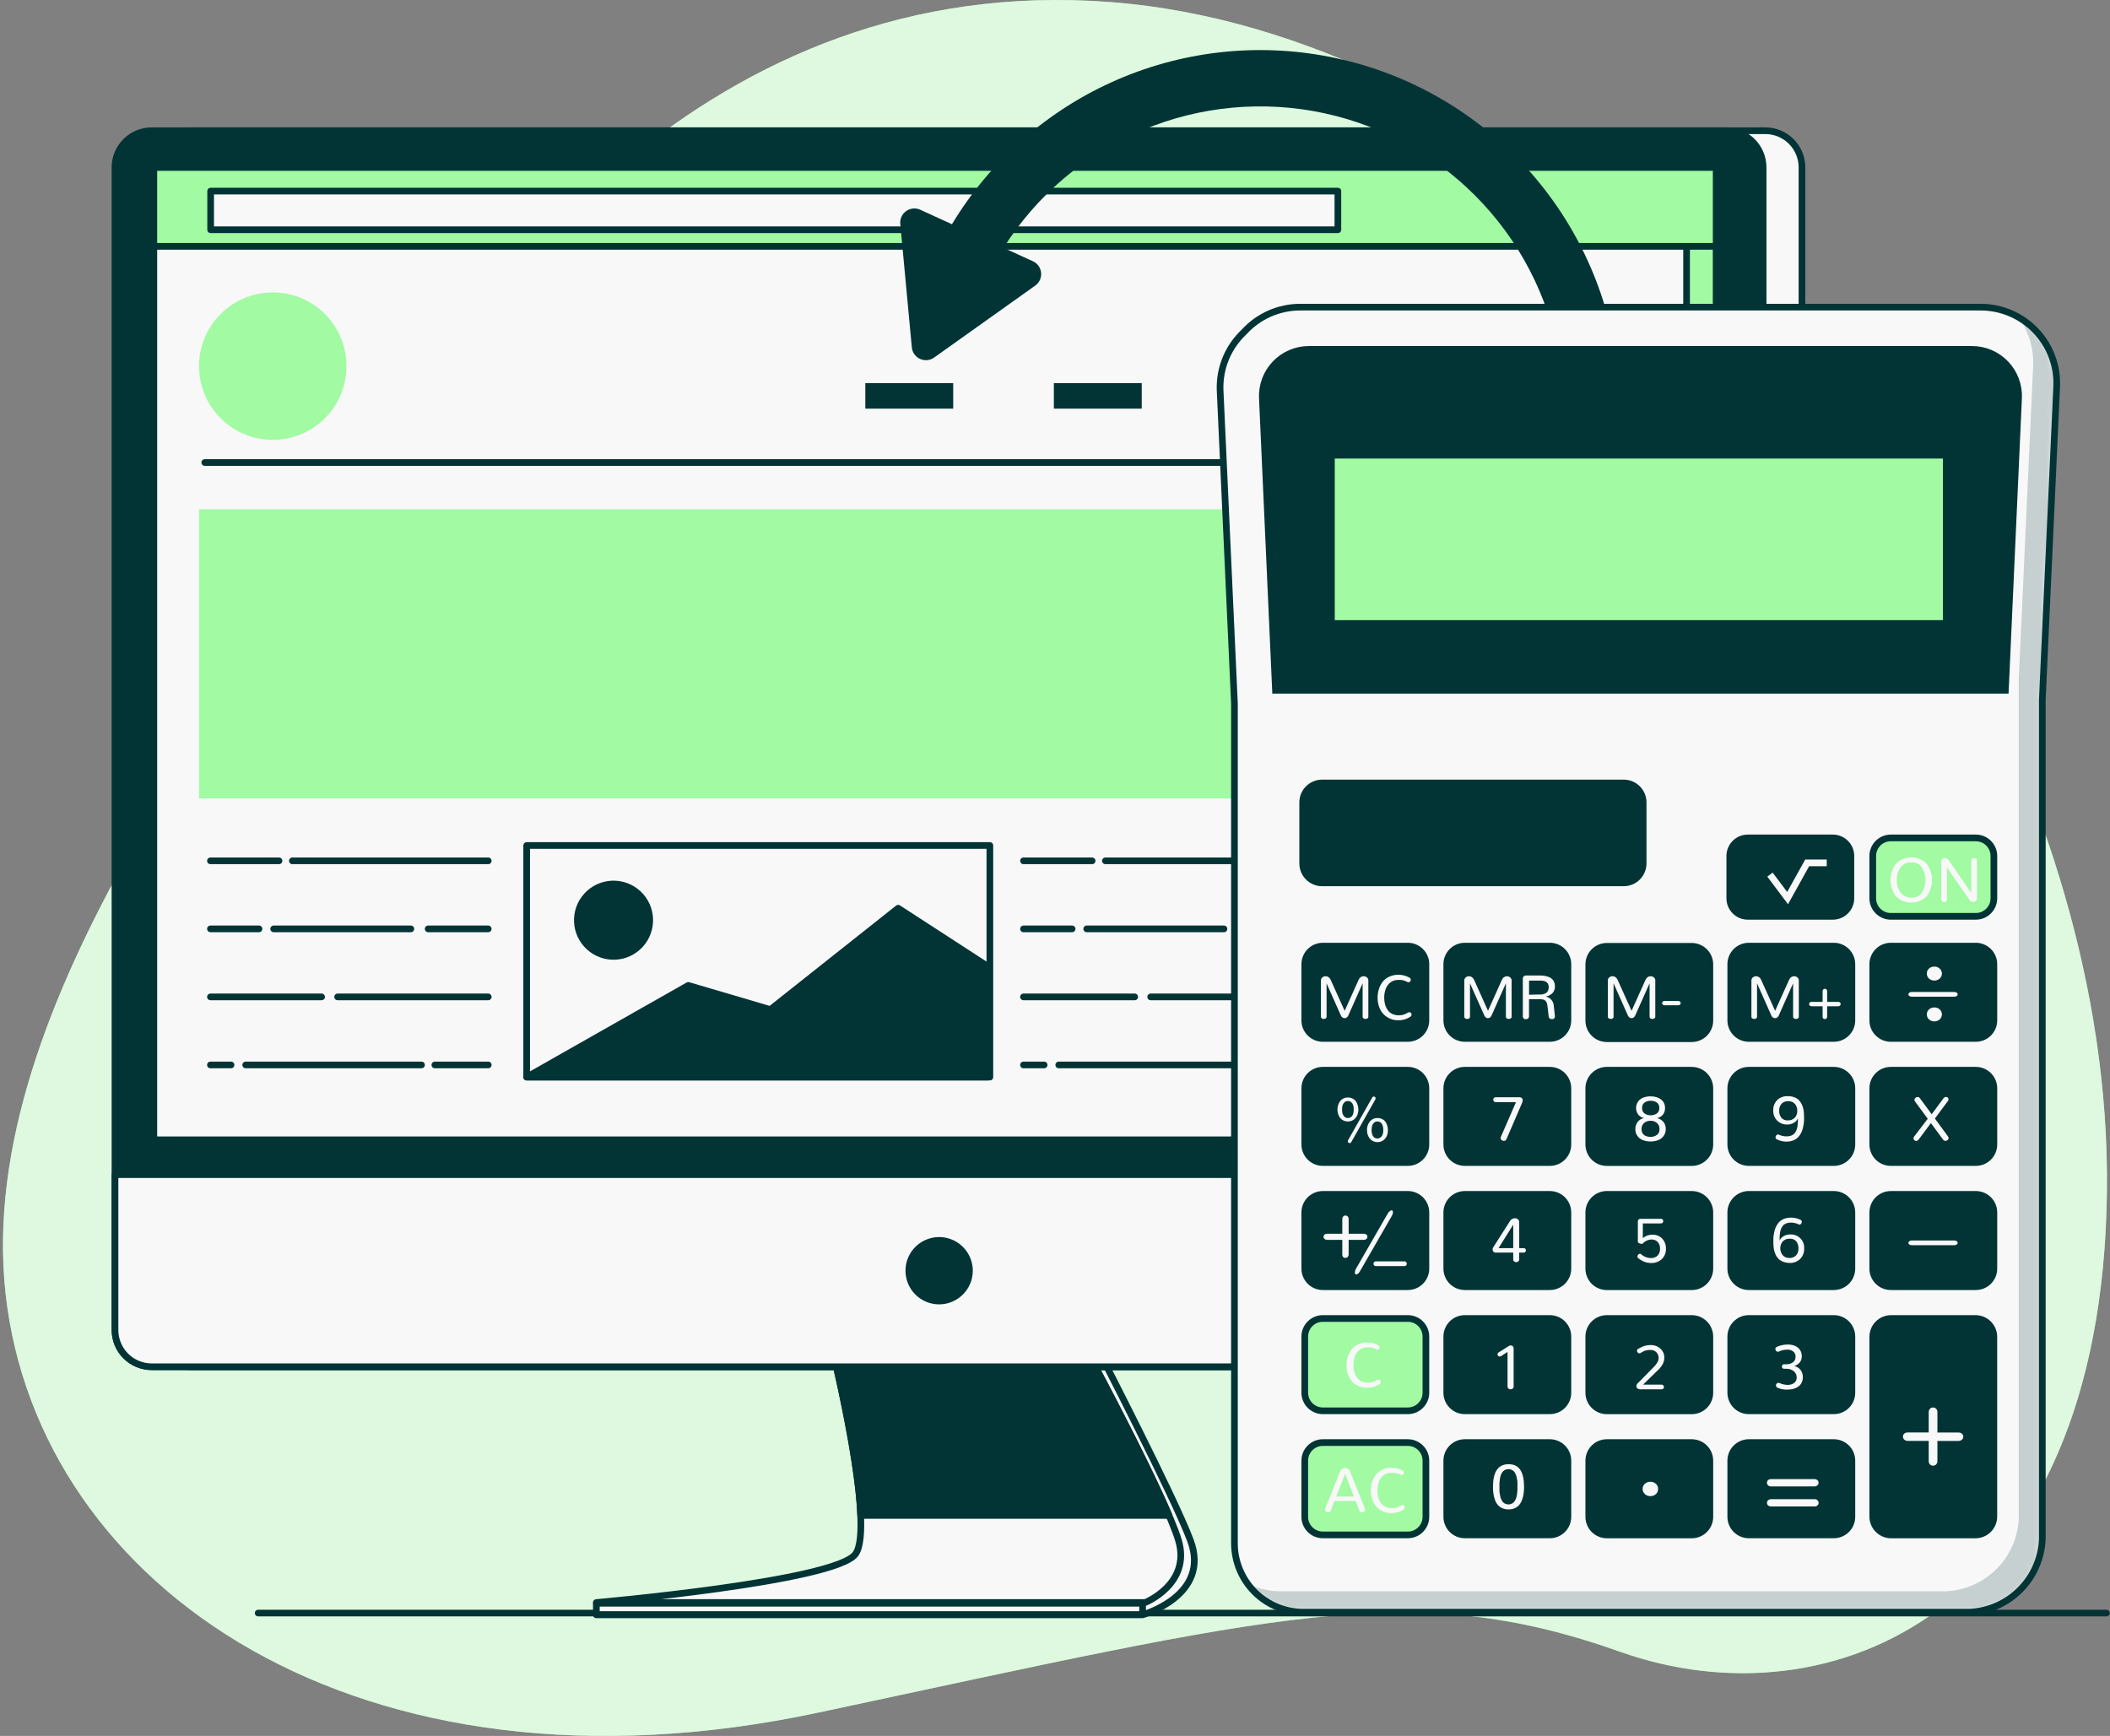 <svg width="316" height="260" viewBox="0 0 316 260" fill="none" xmlns="http://www.w3.org/2000/svg">
<rect x="0" y="0" width="316" height="260" fill="#808080" stroke="none"/>
<path d="M272.793 63.84C272.793 63.84 226.424 4.856 166.171 0.3C105.917 -4.255 70.781 44.094 54.131 72.928C37.481 101.761 -4.043 149.802 0.842 193.792C5.728 237.782 53.765 271.16 122.567 256.497C191.369 241.833 211.317 236.27 242.664 247.397C274.011 258.525 314.723 241.833 315.539 178.625C316.356 115.416 272.793 63.84 272.793 63.84Z" fill="#A2FAA3"/>
<path opacity="0.7" d="M272.793 63.84C272.793 63.84 226.424 4.856 166.171 0.3C105.917 -4.255 70.781 44.094 54.131 72.928C37.481 101.761 -4.043 149.802 0.842 193.792C5.728 237.782 53.765 271.16 122.567 256.497C191.369 241.833 211.317 236.27 242.664 247.397C274.011 258.525 314.723 241.833 315.539 178.625C316.356 115.416 272.793 63.84 272.793 63.84Z" fill="#F8F8F8"/>
<path d="M38.664 241.593L315.469 241.593" stroke="#023436" stroke-linecap="round" stroke-linejoin="round"/>
<path d="M126.439 202.13C126.439 202.13 132.559 228.448 129.901 232.772C126.413 238.433 89.312 241.85 89.312 241.85H171.118C171.118 241.85 181.369 238.977 178.29 230.736C175.904 224.324 164.447 202.13 164.447 202.13H126.439Z" fill="#F8F8F8" stroke="#023436" stroke-linecap="round" stroke-linejoin="round"/>
<path d="M124.649 202.13C124.649 202.13 131.178 228.668 128.105 232.772C125.032 236.877 89.312 240.015 89.312 240.015H171.508C171.508 240.015 178.419 237.22 176.5 230.723C174.581 224.227 162.67 202.13 162.67 202.13H124.649Z" fill="#F8F8F8" stroke="#023436" stroke-linecap="round" stroke-linejoin="round"/>
<path d="M162.677 202.13H124.656C124.656 202.13 128.547 217.853 128.903 226.969H175.081C171.346 218.19 162.677 202.13 162.677 202.13Z" fill="#023436" stroke="#023436" stroke-linecap="round" stroke-linejoin="round"/>
<path d="M171.118 240.125H89.312V241.817H171.118V240.125Z" fill="#F8F8F8" stroke="#023436" stroke-linecap="round" stroke-linejoin="round"/>
<path d="M264.372 19.578H28.537C25.501 19.578 23.039 22.04 23.039 25.076V199.199C23.039 202.235 25.501 204.697 28.537 204.697H264.372C267.409 204.697 269.87 202.235 269.87 199.199V25.076C269.87 22.04 267.409 19.578 264.372 19.578Z" fill="#F8F8F8" stroke="#023436" stroke-linecap="round" stroke-linejoin="round"/>
<path d="M258.552 19.578H22.717C19.68 19.578 17.219 22.04 17.219 25.076V199.199C17.219 202.235 19.68 204.697 22.717 204.697H258.552C261.589 204.697 264.05 202.235 264.05 199.199V25.076C264.05 22.04 261.589 19.578 258.552 19.578Z" fill="#023436" stroke="#023436" stroke-linecap="round" stroke-linejoin="round"/>
<path d="M17.219 175.928H264.05V199.205C264.05 200.663 263.471 202.061 262.44 203.092C261.409 204.124 260.01 204.703 258.552 204.703H22.724C22.002 204.703 21.287 204.561 20.619 204.284C19.952 204.008 19.346 203.603 18.836 203.092C18.325 202.582 17.92 201.976 17.644 201.309C17.367 200.642 17.225 199.927 17.225 199.205V175.928H17.219Z" fill="#F8F8F8" stroke="#023436" stroke-linecap="round" stroke-linejoin="round"/>
<path d="M145.187 190.317C145.187 189.419 144.92 188.542 144.422 187.795C143.923 187.049 143.214 186.467 142.385 186.124C141.556 185.78 140.643 185.69 139.763 185.866C138.882 186.041 138.073 186.473 137.439 187.108C136.804 187.742 136.372 188.551 136.197 189.432C136.021 190.312 136.111 191.225 136.455 192.054C136.798 192.883 137.38 193.592 138.126 194.091C138.873 194.589 139.75 194.856 140.648 194.856C141.852 194.856 143.006 194.377 143.857 193.526C144.709 192.675 145.187 191.521 145.187 190.317Z" fill="#023436" stroke="#023436" stroke-linecap="round" stroke-linejoin="round"/>
<path d="M257.02 25.082H23.039V170.714H257.02V25.082Z" fill="#F8F8F8" stroke="#023436" stroke-linecap="round" stroke-linejoin="round"/>
<path d="M257.014 25.082H252.586V170.714H257.014V25.082Z" fill="#A2FAA3" stroke="#023436" stroke-linecap="round" stroke-linejoin="round"/>
<path d="M257.014 86.537H252.586V109.256H257.014V86.537Z" fill="#023436" stroke="#023436" stroke-linecap="round" stroke-linejoin="round"/>
<path d="M257.02 25.082H23.039V36.895H257.02V25.082Z" fill="#A2FAA3" stroke="#023436" stroke-linecap="round" stroke-linejoin="round"/>
<path d="M200.365 28.623H31.547V34.413H200.365V28.623Z" fill="#F8F8F8" stroke="#023436" stroke-linecap="round" stroke-linejoin="round"/>
<path d="M142.756 57.385H129.594V61.204H142.756V57.385Z" fill="#023436"/>
<path d="M170.99 57.385H157.828V61.204H170.99V57.385Z" fill="#023436"/>
<path d="M199.225 57.385H186.062V61.204H199.225V57.385Z" fill="#023436"/>
<path d="M227.467 57.385H214.305V61.204H227.467V57.385Z" fill="#023436"/>
<path d="M30.664 69.272H245.083" stroke="#023436" stroke-linecap="round" stroke-linejoin="round"/>
<path d="M48.658 62.645C52.97 58.333 52.97 51.341 48.658 47.029C44.346 42.717 37.354 42.717 33.042 47.029C28.73 51.341 28.73 58.333 33.042 62.645C37.354 66.957 44.346 66.957 48.658 62.645Z" fill="#A2FAA3"/>
<path d="M245.502 76.279H29.812V119.585H245.502V76.279Z" fill="#A2FAA3"/>
<path d="M43.781 128.929H73.12" stroke="#023436" stroke-linecap="round" stroke-linejoin="round"/>
<path d="M31.516 128.929H41.786" stroke="#023436" stroke-linecap="round" stroke-linejoin="round"/>
<path d="M64.125 139.119H73.118" stroke="#023436" stroke-linecap="round" stroke-linejoin="round"/>
<path d="M40.984 139.119H61.532" stroke="#023436" stroke-linecap="round" stroke-linejoin="round"/>
<path d="M31.516 139.119H38.79" stroke="#023436" stroke-linecap="round" stroke-linejoin="round"/>
<path d="M50.562 149.306H73.12" stroke="#023436" stroke-linecap="round" stroke-linejoin="round"/>
<path d="M31.516 149.306H48.166" stroke="#023436" stroke-linecap="round" stroke-linejoin="round"/>
<path d="M65.125 159.499H73.12" stroke="#023436" stroke-linecap="round" stroke-linejoin="round"/>
<path d="M36.797 159.499H63.127" stroke="#023436" stroke-linecap="round" stroke-linejoin="round"/>
<path d="M31.516 159.499H34.602" stroke="#023436" stroke-linecap="round" stroke-linejoin="round"/>
<path d="M165.547 128.929H194.893" stroke="#023436" stroke-linecap="round" stroke-linejoin="round"/>
<path d="M153.281 128.929H163.558" stroke="#023436" stroke-linecap="round" stroke-linejoin="round"/>
<path d="M185.891 139.119H194.884" stroke="#023436" stroke-linecap="round" stroke-linejoin="round"/>
<path d="M162.75 139.119H183.304" stroke="#023436" stroke-linecap="round" stroke-linejoin="round"/>
<path d="M153.281 139.119H160.563" stroke="#023436" stroke-linecap="round" stroke-linejoin="round"/>
<path d="M172.328 149.306H194.892" stroke="#023436" stroke-linecap="round" stroke-linejoin="round"/>
<path d="M153.281 149.306H169.938" stroke="#023436" stroke-linecap="round" stroke-linejoin="round"/>
<path d="M186.891 159.499H194.885" stroke="#023436" stroke-linecap="round" stroke-linejoin="round"/>
<path d="M158.562 159.499H184.9" stroke="#023436" stroke-linecap="round" stroke-linejoin="round"/>
<path d="M153.281 159.499H156.374" stroke="#023436" stroke-linecap="round" stroke-linejoin="round"/>
<path d="M214.688 128.929H244.033" stroke="#023436" stroke-linecap="round" stroke-linejoin="round"/>
<path d="M202.414 128.929H212.684" stroke="#023436" stroke-linecap="round" stroke-linejoin="round"/>
<path d="M235.039 139.119H244.032" stroke="#023436" stroke-linecap="round" stroke-linejoin="round"/>
<path d="M211.891 139.119H232.444" stroke="#023436" stroke-linecap="round" stroke-linejoin="round"/>
<path d="M202.414 139.119H209.695" stroke="#023436" stroke-linecap="round" stroke-linejoin="round"/>
<path d="M221.469 149.306H244.032" stroke="#023436" stroke-linecap="round" stroke-linejoin="round"/>
<path d="M202.414 149.306H219.071" stroke="#023436" stroke-linecap="round" stroke-linejoin="round"/>
<path d="M236.031 159.499H244.032" stroke="#023436" stroke-linecap="round" stroke-linejoin="round"/>
<path d="M207.703 159.499H234.04" stroke="#023436" stroke-linecap="round" stroke-linejoin="round"/>
<path d="M202.414 159.499H205.507" stroke="#023436" stroke-linecap="round" stroke-linejoin="round"/>
<path d="M148.245 126.632H78.875V161.32H148.245V126.632Z" stroke="#023436" stroke-linecap="round" stroke-linejoin="round"/>
<path d="M78.875 161.32L103.079 147.587L115.366 151.205L134.512 136.026L147.882 144.702V161.32H78.875Z" fill="#023436" stroke="#023436" stroke-linecap="round" stroke-linejoin="round"/>
<path d="M95.871 141.495C97.9 139.294 97.761 135.865 95.561 133.836C93.36 131.806 89.93 131.945 87.901 134.146C85.872 136.347 86.011 139.776 88.211 141.805C90.412 143.835 93.841 143.696 95.871 141.495Z" fill="#023436" stroke="#023436" stroke-linecap="round" stroke-linejoin="round"/>
<path d="M137.788 31.399L142.567 33.584C148.374 23.946 157.05 16.368 167.381 11.91C177.712 7.453 189.179 6.34 200.174 8.728C211.169 11.116 221.141 16.885 228.692 25.226C236.244 33.567 240.995 44.062 242.281 55.24H233.781C232.516 45.999 228.441 37.372 222.108 30.526C215.774 23.68 207.489 18.947 198.375 16.969C189.261 14.991 179.759 15.863 171.158 19.467C162.556 23.071 155.271 29.233 150.289 37.117L154.692 39.127C155.03 39.282 155.322 39.522 155.538 39.825C155.754 40.128 155.886 40.483 155.92 40.853C155.955 41.223 155.892 41.596 155.736 41.934C155.581 42.272 155.339 42.563 155.035 42.778L139.896 53.554C139.592 53.77 139.237 53.901 138.867 53.936C138.496 53.971 138.123 53.908 137.784 53.753C137.446 53.598 137.154 53.356 136.939 53.053C136.723 52.749 136.591 52.394 136.557 52.024L134.825 33.506C134.797 33.141 134.864 32.775 135.019 32.443C135.174 32.111 135.412 31.826 135.71 31.613C136.009 31.401 136.357 31.27 136.721 31.232C137.085 31.195 137.453 31.252 137.788 31.399Z" fill="#023436"/>
<path d="M296.637 46.002H194.716C193.138 46.002 191.577 46.332 190.134 46.97C188.691 47.608 187.396 48.54 186.334 49.706C185.134 50.825 184.19 52.19 183.568 53.708C182.946 55.225 182.659 56.86 182.729 58.499L184.874 105.392V231.134C184.874 233.873 185.962 236.5 187.899 238.437C189.836 240.374 192.463 241.462 195.202 241.462H294.943C297.8 241.336 300.505 240.144 302.527 238.122C304.548 236.099 305.739 233.393 305.863 230.536V104.805L308.014 57.913C308.084 56.375 307.842 54.839 307.301 53.398C306.761 51.956 305.934 50.639 304.871 49.526C303.808 48.413 302.53 47.527 301.115 46.921C299.7 46.315 298.176 46.003 296.637 46.002Z" fill="#F8F8F8"/>
<mask id="mask0_572_4133" style="mask-type:luminance" maskUnits="userSpaceOnUse" x="182" y="46" width="127" height="196">
<path d="M296.629 46H194.708C193.13 46 191.57 46.33 190.126 46.968C188.683 47.606 187.389 48.538 186.326 49.705C185.126 50.823 184.182 52.188 183.56 53.706C182.938 55.223 182.652 56.858 182.721 58.497L184.867 105.39V231.132C184.867 233.871 185.955 236.498 187.892 238.435C189.828 240.372 192.455 241.46 195.195 241.46H294.935C297.792 241.334 300.498 240.142 302.519 238.12C304.54 236.097 305.731 233.391 305.855 230.534V104.803L308.007 57.911C308.076 56.373 307.834 54.837 307.293 53.396C306.753 51.954 305.926 50.637 304.863 49.524C303.8 48.411 302.522 47.525 301.107 46.919C299.692 46.313 298.169 46.001 296.629 46Z" fill="white"/>
</mask>
<g mask="url(#mask0_572_4133)">
<path opacity="0.2" d="M302.251 47.489C303.818 49.59 304.609 52.169 304.49 54.787L302.338 101.68V227.411C302.215 230.267 301.025 232.973 299.003 234.995C296.981 237.017 294.275 238.207 291.418 238.331H191.695C189.982 238.335 188.296 237.909 186.789 237.094C187.74 238.443 189.002 239.544 190.468 240.304C191.934 241.064 193.561 241.461 195.212 241.461H294.935C297.792 241.335 300.498 240.143 302.519 238.12C304.54 236.098 305.731 233.391 305.855 230.535V104.804L308.007 57.911C308.101 55.812 307.614 53.728 306.598 51.889C305.582 50.049 304.078 48.527 302.251 47.489Z" fill="#023436"/>
</g>
<path d="M296.637 46.002H194.716C193.138 46.002 191.577 46.332 190.134 46.97C188.691 47.608 187.396 48.54 186.334 49.706C185.134 50.825 184.19 52.19 183.568 53.708C182.946 55.225 182.659 56.86 182.729 58.499L184.874 105.392V231.134C184.874 233.873 185.962 236.5 187.899 238.437C189.836 240.374 192.463 241.462 195.202 241.462H294.943C297.8 241.336 300.505 240.144 302.527 238.122C304.548 236.099 305.739 233.393 305.863 230.536V104.805L308.014 57.913C308.084 56.375 307.842 54.839 307.301 53.398C306.761 51.956 305.934 50.639 304.871 49.526C303.808 48.413 302.53 47.527 301.115 46.921C299.7 46.315 298.176 46.003 296.637 46.002Z" stroke="#023436" stroke-miterlimit="10"/>
<path d="M300.33 103.386L302.306 59.624C302.348 58.681 302.2 57.74 301.868 56.856C301.537 55.973 301.03 55.166 300.378 54.484C299.726 53.802 298.943 53.259 298.075 52.888C297.208 52.517 296.274 52.326 295.33 52.326H196.029C195.086 52.326 194.152 52.517 193.284 52.888C192.417 53.259 191.633 53.802 190.981 54.484C190.329 55.166 189.823 55.973 189.491 56.856C189.16 57.74 189.011 58.681 189.054 59.624L191.024 103.386H300.33Z" fill="#023436" stroke="#023436" stroke-miterlimit="10"/>
<path d="M295.966 63.691H194.906V97.87H295.966V63.691Z" fill="#023436"/>
<path d="M290.982 68.679H199.898V92.881H290.982V68.679Z" fill="#A2FAA3"/>
<path d="M243.17 117.266H198.007C196.398 117.266 195.094 118.57 195.094 120.179V129.317C195.094 130.926 196.398 132.23 198.007 132.23H243.17C244.779 132.23 246.084 130.926 246.084 129.317V120.179C246.084 118.57 244.779 117.266 243.17 117.266Z" fill="#023436" stroke="#023436" stroke-miterlimit="10"/>
<path d="M205.812 117.454V132.237" stroke="#023436" stroke-miterlimit="10"/>
<path d="M216.094 117.454V132.237" stroke="#023436" stroke-miterlimit="10"/>
<path d="M226.383 117.454V132.237" stroke="#023436" stroke-miterlimit="10"/>
<path d="M236.664 117.454V132.237" stroke="#023436" stroke-miterlimit="10"/>
<path d="M274.488 125.496H261.763C260.267 125.496 259.055 126.709 259.055 128.204V134.535C259.055 136.03 260.267 137.243 261.763 137.243H274.488C275.984 137.243 277.196 136.03 277.196 134.535V128.204C277.196 126.709 275.984 125.496 274.488 125.496Z" fill="#023436" stroke="#023436" stroke-miterlimit="10"/>
<path d="M210.84 141.702H198.114C196.619 141.702 195.406 142.915 195.406 144.41V152.822C195.406 154.317 196.619 155.53 198.114 155.53H210.84C212.335 155.53 213.548 154.317 213.548 152.822V144.41C213.548 142.915 212.335 141.702 210.84 141.702Z" fill="#023436" stroke="#023436" stroke-miterlimit="10"/>
<path d="M232.105 141.702H219.38C217.884 141.702 216.672 142.915 216.672 144.41V152.822C216.672 154.317 217.884 155.53 219.38 155.53H232.105C233.601 155.53 234.813 154.317 234.813 152.822V144.41C234.813 142.915 233.601 141.702 232.105 141.702Z" fill="#023436" stroke="#023436" stroke-miterlimit="10"/>
<path d="M240.64 141.733H253.359C254.079 141.733 254.769 142.019 255.278 142.528C255.787 143.037 256.073 143.728 256.073 144.447V152.853C256.073 153.572 255.788 154.261 255.28 154.77C254.773 155.279 254.084 155.565 253.365 155.567H240.646C239.927 155.567 239.239 155.281 238.731 154.774C238.223 154.266 237.938 153.577 237.938 152.859V144.418C237.944 143.705 238.231 143.023 238.737 142.52C239.243 142.018 239.927 141.735 240.64 141.733Z" fill="#023436" stroke="#023436" stroke-miterlimit="10"/>
<path d="M274.637 141.702H261.911C260.416 141.702 259.203 142.915 259.203 144.41V152.822C259.203 154.317 260.416 155.53 261.911 155.53H274.637C276.132 155.53 277.345 154.317 277.345 152.822V144.41C277.345 142.915 276.132 141.702 274.637 141.702Z" fill="#023436" stroke="#023436" stroke-miterlimit="10"/>
<path d="M295.902 141.702H283.177C281.681 141.702 280.469 142.915 280.469 144.41V152.822C280.469 154.317 281.681 155.53 283.177 155.53H295.902C297.398 155.53 298.61 154.317 298.61 152.822V144.41C298.61 142.915 297.398 141.702 295.902 141.702Z" fill="#023436" stroke="#023436" stroke-miterlimit="10"/>
<path d="M210.84 160.29H198.114C196.619 160.29 195.406 161.502 195.406 162.998V171.409C195.406 172.905 196.619 174.118 198.114 174.118H210.84C212.335 174.118 213.548 172.905 213.548 171.409V162.998C213.548 161.502 212.335 160.29 210.84 160.29Z" fill="#023436" stroke="#023436" stroke-miterlimit="10"/>
<path d="M232.105 160.29H219.38C217.884 160.29 216.672 161.502 216.672 162.998V171.409C216.672 172.905 217.884 174.118 219.38 174.118H232.105C233.601 174.118 234.813 172.905 234.813 171.409V162.998C234.813 161.502 233.601 160.29 232.105 160.29Z" fill="#023436" stroke="#023436" stroke-miterlimit="10"/>
<path d="M240.64 160.29H253.359C254.079 160.29 254.769 160.576 255.278 161.085C255.787 161.594 256.073 162.284 256.073 163.004V171.409C256.073 172.128 255.788 172.818 255.28 173.326C254.773 173.835 254.084 174.122 253.365 174.123H240.646C239.927 174.123 239.239 173.838 238.731 173.33C238.223 172.822 237.938 172.134 237.938 171.415V163.004C237.937 162.648 238.006 162.296 238.141 161.967C238.277 161.638 238.476 161.339 238.727 161.087C238.977 160.835 239.276 160.635 239.604 160.498C239.932 160.362 240.284 160.291 240.64 160.29Z" fill="#023436" stroke="#023436" stroke-miterlimit="10"/>
<path d="M274.637 160.29H261.911C260.416 160.29 259.203 161.502 259.203 162.998V171.409C259.203 172.905 260.416 174.118 261.911 174.118H274.637C276.132 174.118 277.345 172.905 277.345 171.409V162.998C277.345 161.502 276.132 160.29 274.637 160.29Z" fill="#023436" stroke="#023436" stroke-miterlimit="10"/>
<path d="M295.902 160.29H283.177C281.681 160.29 280.469 161.502 280.469 162.998V171.409C280.469 172.905 281.681 174.118 283.177 174.118H295.902C297.398 174.118 298.61 172.905 298.61 171.409V162.998C298.61 161.502 297.398 160.29 295.902 160.29Z" fill="#023436" stroke="#023436" stroke-miterlimit="10"/>
<path d="M210.84 178.884H198.114C196.619 178.884 195.406 180.096 195.406 181.592V190.003C195.406 191.499 196.619 192.711 198.114 192.711H210.84C212.335 192.711 213.548 191.499 213.548 190.003V181.592C213.548 180.096 212.335 178.884 210.84 178.884Z" fill="#023436" stroke="#023436" stroke-miterlimit="10"/>
<path d="M232.105 178.884H219.38C217.884 178.884 216.672 180.096 216.672 181.592V190.003C216.672 191.499 217.884 192.711 219.38 192.711H232.105C233.601 192.711 234.813 191.499 234.813 190.003V181.592C234.813 180.096 233.601 178.884 232.105 178.884Z" fill="#023436" stroke="#023436" stroke-miterlimit="10"/>
<path d="M240.64 178.884H253.359C254.079 178.884 254.769 179.17 255.278 179.679C255.787 180.188 256.073 180.878 256.073 181.598V190.003C256.073 190.722 255.788 191.411 255.28 191.92C254.773 192.429 254.084 192.716 253.365 192.717H240.646C239.927 192.717 239.239 192.432 238.731 191.924C238.223 191.416 237.938 190.727 237.938 190.009V181.592C237.937 180.875 238.222 180.187 238.729 179.679C239.235 179.171 239.922 178.885 240.64 178.884Z" fill="#023436" stroke="#023436" stroke-miterlimit="10"/>
<path d="M274.637 178.884H261.911C260.416 178.884 259.203 180.096 259.203 181.592V190.003C259.203 191.499 260.416 192.711 261.911 192.711H274.637C276.132 192.711 277.345 191.499 277.345 190.003V181.592C277.345 180.096 276.132 178.884 274.637 178.884Z" fill="#023436" stroke="#023436" stroke-miterlimit="10"/>
<path d="M295.902 178.884H283.177C281.681 178.884 280.469 180.096 280.469 181.592V190.003C280.469 191.499 281.681 192.711 283.177 192.711H295.902C297.398 192.711 298.61 191.499 298.61 190.003V181.592C298.61 180.096 297.398 178.884 295.902 178.884Z" fill="#023436" stroke="#023436" stroke-miterlimit="10"/>
<path d="M210.84 197.472H198.114C196.619 197.472 195.406 198.684 195.406 200.18V208.591C195.406 210.087 196.619 211.299 198.114 211.299H210.84C212.335 211.299 213.548 210.087 213.548 208.591V200.18C213.548 198.684 212.335 197.472 210.84 197.472Z" fill="#A2FAA3" stroke="#023436" stroke-miterlimit="10"/>
<path d="M232.105 197.472H219.38C217.884 197.472 216.672 198.684 216.672 200.18V208.591C216.672 210.087 217.884 211.299 219.38 211.299H232.105C233.601 211.299 234.813 210.087 234.813 208.591V200.18C234.813 198.684 233.601 197.472 232.105 197.472Z" fill="#023436" stroke="#023436" stroke-miterlimit="10"/>
<path d="M240.64 197.472H253.359C254.079 197.472 254.769 197.758 255.278 198.267C255.787 198.776 256.073 199.466 256.073 200.186V208.591C256.073 209.31 255.788 209.999 255.28 210.508C254.773 211.017 254.084 211.303 253.365 211.305H240.646C239.927 211.305 239.239 211.02 238.731 210.512C238.223 210.004 237.938 209.315 237.938 208.597V200.18C237.937 199.463 238.222 198.775 238.729 198.267C239.235 197.759 239.922 197.473 240.64 197.472Z" fill="#023436" stroke="#023436" stroke-miterlimit="10"/>
<path d="M274.637 197.472H261.911C260.416 197.472 259.203 198.684 259.203 200.18V208.591C259.203 210.087 260.416 211.299 261.911 211.299H274.637C276.132 211.299 277.345 210.087 277.345 208.591V200.18C277.345 198.684 276.132 197.472 274.637 197.472Z" fill="#023436" stroke="#023436" stroke-miterlimit="10"/>
<path d="M210.84 216.058H198.114C196.619 216.058 195.406 217.27 195.406 218.766V227.177C195.406 228.673 196.619 229.885 198.114 229.885H210.84C212.335 229.885 213.548 228.673 213.548 227.177V218.766C213.548 217.27 212.335 216.058 210.84 216.058Z" fill="#A2FAA3" stroke="#023436" stroke-miterlimit="10"/>
<path d="M232.105 216.058H219.38C217.884 216.058 216.672 217.27 216.672 218.766V227.177C216.672 228.673 217.884 229.885 219.38 229.885H232.105C233.601 229.885 234.813 228.673 234.813 227.177V218.766C234.813 217.27 233.601 216.058 232.105 216.058Z" fill="#023436" stroke="#023436" stroke-miterlimit="10"/>
<path d="M240.64 216.058H253.359C254.079 216.058 254.769 216.344 255.278 216.853C255.787 217.361 256.073 218.052 256.073 218.772V227.177C256.073 227.896 255.788 228.585 255.28 229.094C254.773 229.603 254.084 229.889 253.365 229.891H240.646C239.927 229.891 239.239 229.606 238.731 229.098C238.223 228.59 237.938 227.901 237.938 227.183V218.772C237.937 218.416 238.006 218.064 238.141 217.735C238.277 217.406 238.476 217.107 238.727 216.855C238.977 216.603 239.276 216.403 239.604 216.266C239.932 216.129 240.284 216.058 240.64 216.058Z" fill="#023436" stroke="#023436" stroke-miterlimit="10"/>
<path d="M274.637 216.058H261.911C260.416 216.058 259.203 217.27 259.203 218.766V227.177C259.203 228.673 260.416 229.885 261.911 229.885H274.637C276.132 229.885 277.345 228.673 277.345 227.177V218.766C277.345 217.27 276.132 216.058 274.637 216.058Z" fill="#023436" stroke="#023436" stroke-miterlimit="10"/>
<path d="M295.855 197.472H283.218C282.489 197.472 281.789 197.761 281.274 198.277C280.758 198.792 280.469 199.492 280.469 200.221V227.137C280.469 227.867 280.758 228.567 281.274 229.083C281.789 229.6 282.488 229.891 283.218 229.892H295.855C296.585 229.891 297.284 229.6 297.8 229.083C298.315 228.567 298.604 227.867 298.604 227.137V200.221C298.604 199.492 298.315 198.792 297.799 198.277C297.284 197.761 296.585 197.472 295.855 197.472Z" fill="#023436" stroke="#023436" stroke-miterlimit="10"/>
<path d="M295.902 125.496H283.177C281.681 125.496 280.469 126.709 280.469 128.204V134.535C280.469 136.03 281.681 137.243 283.177 137.243H295.902C297.398 137.243 298.61 136.03 298.61 134.535V128.204C298.61 126.709 297.398 125.496 295.902 125.496Z" fill="#A2FAA3" stroke="#023436" stroke-miterlimit="10"/>
<path d="M283.96 134.272C283.423 133.56 283.133 132.693 283.133 131.801C283.133 130.91 283.423 130.042 283.96 129.33C284.574 128.744 285.391 128.416 286.24 128.416C287.09 128.416 287.906 128.744 288.52 129.33C289.057 130.042 289.348 130.91 289.348 131.801C289.348 132.693 289.057 133.56 288.52 134.272C287.906 134.859 287.09 135.186 286.24 135.186C285.391 135.186 284.574 134.859 283.96 134.272ZM287.805 133.738C288.173 133.16 288.368 132.489 288.368 131.804C288.368 131.119 288.173 130.448 287.805 129.87C287.62 129.635 287.382 129.447 287.109 129.324C286.837 129.201 286.539 129.144 286.24 129.16C285.941 129.145 285.642 129.201 285.369 129.325C285.096 129.448 284.856 129.635 284.669 129.87C284.257 130.428 284.05 131.111 284.083 131.804C284.055 132.496 284.261 133.178 284.669 133.738C284.857 133.971 285.097 134.157 285.37 134.279C285.643 134.401 285.941 134.457 286.24 134.442C286.538 134.457 286.836 134.402 287.108 134.279C287.38 134.157 287.619 133.972 287.805 133.738Z" fill="#F8F8F8"/>
<path d="M290.849 134.975C290.806 134.938 290.773 134.892 290.75 134.841C290.728 134.789 290.718 134.733 290.72 134.676V129.108C290.715 129.029 290.726 128.95 290.752 128.875C290.778 128.801 290.819 128.732 290.872 128.674C290.92 128.623 290.978 128.582 291.043 128.554C291.108 128.527 291.177 128.514 291.248 128.516C291.364 128.519 291.479 128.549 291.582 128.604C291.7 128.671 291.8 128.766 291.875 128.879L295.228 133.75V128.92C295.224 128.864 295.234 128.809 295.255 128.757C295.277 128.705 295.309 128.659 295.351 128.621C295.436 128.55 295.544 128.512 295.655 128.516C295.763 128.514 295.867 128.552 295.949 128.621C295.992 128.657 296.027 128.703 296.049 128.755C296.071 128.807 296.081 128.864 296.077 128.92V134.495C296.081 134.573 296.069 134.651 296.042 134.725C296.015 134.798 295.973 134.865 295.919 134.923C295.867 134.976 295.803 135.018 295.734 135.046C295.664 135.075 295.59 135.088 295.515 135.087C295.407 135.084 295.301 135.058 295.204 135.01C295.099 134.959 295.01 134.88 294.946 134.782L291.582 129.905V134.7C291.585 134.756 291.576 134.813 291.553 134.865C291.531 134.917 291.496 134.963 291.453 134.999C291.369 135.073 291.26 135.113 291.148 135.11C291.092 135.109 291.036 135.096 290.985 135.073C290.933 135.05 290.887 135.017 290.849 134.975Z" fill="#F8F8F8"/>
<path d="M201.052 152.395C200.945 152.318 200.862 152.212 200.812 152.09L198.672 147.278V152.284C198.674 152.332 198.663 152.379 198.641 152.421C198.618 152.464 198.584 152.499 198.543 152.524C198.456 152.579 198.354 152.608 198.25 152.608C198.147 152.608 198.045 152.579 197.957 152.524C197.916 152.499 197.883 152.464 197.86 152.421C197.838 152.379 197.827 152.332 197.828 152.284V146.838C197.826 146.753 197.845 146.668 197.881 146.591C197.918 146.513 197.972 146.446 198.039 146.393C198.172 146.272 198.346 146.207 198.526 146.211C198.681 146.212 198.831 146.259 198.96 146.346C199.105 146.45 199.218 146.592 199.288 146.756L201.38 151.393L203.467 146.756C203.533 146.591 203.645 146.449 203.79 146.346C203.918 146.259 204.069 146.212 204.223 146.211C204.404 146.208 204.58 146.273 204.716 146.393C204.783 146.446 204.837 146.513 204.874 146.591C204.91 146.668 204.929 146.753 204.927 146.838V152.284C204.929 152.332 204.918 152.379 204.895 152.421C204.872 152.464 204.839 152.499 204.798 152.524C204.71 152.585 204.605 152.615 204.499 152.612C204.392 152.614 204.288 152.583 204.2 152.524C204.16 152.498 204.127 152.463 204.104 152.421C204.082 152.379 204.07 152.331 204.071 152.284V147.272L201.931 152.084C201.881 152.206 201.798 152.312 201.691 152.389C201.601 152.456 201.493 152.493 201.38 152.495C201.263 152.497 201.148 152.462 201.052 152.395Z" fill="#F8F8F8"/>
<path d="M207.714 152.318C207.256 152.024 206.892 151.605 206.665 151.111C206.424 150.575 206.303 149.992 206.313 149.405C206.311 148.952 206.385 148.503 206.53 148.074C206.657 147.68 206.856 147.312 207.116 146.99C207.385 146.676 207.722 146.428 208.101 146.263C208.514 146.079 208.962 145.987 209.414 145.993C209.996 145.989 210.57 146.137 211.078 146.421C211.131 146.446 211.177 146.484 211.212 146.53C211.247 146.577 211.271 146.631 211.281 146.689C211.29 146.746 211.286 146.805 211.268 146.861C211.25 146.916 211.22 146.966 211.178 147.008C211.148 147.044 211.111 147.073 211.068 147.092C211.025 147.111 210.979 147.121 210.932 147.119C210.881 147.117 210.831 147.105 210.785 147.084L210.668 147.025L210.516 146.949L210.334 146.884L210.094 146.814C209.999 146.793 209.903 146.777 209.807 146.767C209.687 146.761 209.568 146.761 209.449 146.767C209.173 146.763 208.899 146.811 208.64 146.908C208.42 146.992 208.22 147.122 208.054 147.289C207.882 147.46 207.74 147.658 207.632 147.875C207.519 148.104 207.436 148.346 207.386 148.596C207.331 148.868 207.303 149.145 207.304 149.423C207.303 149.7 207.33 149.977 207.386 150.249C207.435 150.497 207.518 150.738 207.632 150.964C207.738 151.182 207.881 151.381 208.054 151.55C208.233 151.717 208.444 151.845 208.675 151.925C208.94 152.022 209.22 152.07 209.502 152.066C209.744 152.07 209.986 152.035 210.217 151.961C210.447 151.875 210.671 151.771 210.885 151.65C210.938 151.617 210.999 151.598 211.061 151.597C211.106 151.597 211.151 151.606 211.193 151.624C211.234 151.642 211.271 151.669 211.301 151.703C211.335 151.734 211.361 151.773 211.379 151.815C211.397 151.857 211.407 151.903 211.407 151.949C211.403 152.025 211.379 152.098 211.338 152.162C211.297 152.226 211.24 152.278 211.172 152.312C210.631 152.654 210.001 152.828 209.361 152.811C208.775 152.815 208.201 152.643 207.714 152.318Z" fill="#F8F8F8"/>
<path d="M203.025 224.805H199.86L199.315 226.2C199.288 226.292 199.232 226.372 199.154 226.427C199.076 226.483 198.982 226.51 198.887 226.505C198.77 226.507 198.657 226.465 198.57 226.388C198.526 226.354 198.49 226.311 198.466 226.261C198.441 226.211 198.429 226.156 198.43 226.1C198.432 226.042 198.444 225.985 198.465 225.93L200.651 220.509C200.711 220.308 200.827 220.129 200.985 219.993C201.122 219.909 201.279 219.864 201.44 219.864C201.6 219.864 201.757 219.909 201.894 219.993C202.054 220.129 202.172 220.308 202.234 220.509L204.409 225.93C204.434 225.984 204.448 226.042 204.45 226.1C204.449 226.156 204.436 226.212 204.411 226.262C204.385 226.311 204.348 226.355 204.303 226.388C204.214 226.466 204.099 226.508 203.981 226.505C203.886 226.51 203.793 226.482 203.716 226.427C203.639 226.371 203.584 226.291 203.559 226.2L203.025 224.805ZM201.443 220.737L200.118 224.137H202.761L201.443 220.737Z" fill="#F8F8F8"/>
<path d="M206.691 226.139C206.232 225.846 205.868 225.427 205.641 224.932C205.4 224.396 205.28 223.814 205.29 223.226C205.288 222.774 205.361 222.324 205.506 221.896C205.635 221.502 205.833 221.134 206.093 220.811C206.362 220.498 206.699 220.25 207.077 220.084C207.491 219.904 207.939 219.814 208.39 219.821C208.973 219.816 209.547 219.964 210.055 220.249C210.116 220.275 210.168 220.32 210.203 220.376C210.239 220.433 210.256 220.498 210.254 220.565C210.253 220.66 210.218 220.752 210.155 220.823C210.123 220.857 210.085 220.884 210.043 220.902C210 220.92 209.955 220.929 209.909 220.928C209.856 220.926 209.804 220.914 209.756 220.893L209.645 220.835L209.492 220.764L209.311 220.694L209.07 220.624C208.975 220.605 208.88 220.591 208.783 220.583C208.664 220.577 208.545 220.577 208.426 220.583C208.15 220.58 207.876 220.625 207.617 220.717C207.399 220.806 207.2 220.935 207.03 221.098C206.861 221.27 206.72 221.468 206.614 221.685C206.501 221.915 206.418 222.159 206.368 222.411C206.259 222.955 206.259 223.515 206.368 224.059C206.418 224.309 206.501 224.551 206.614 224.78C206.72 224.998 206.863 225.196 207.036 225.366C207.216 225.531 207.427 225.659 207.658 225.741C207.922 225.838 208.202 225.886 208.484 225.881C208.727 225.884 208.969 225.846 209.199 225.77C209.431 225.687 209.654 225.583 209.867 225.459C209.92 225.426 209.981 225.408 210.043 225.407C210.089 225.407 210.134 225.417 210.175 225.437C210.217 225.456 210.254 225.484 210.284 225.518C210.316 225.55 210.342 225.588 210.359 225.631C210.376 225.673 210.384 225.719 210.383 225.764C210.38 225.839 210.357 225.911 210.317 225.974C210.277 226.037 210.221 226.088 210.155 226.122C209.614 226.466 208.984 226.641 208.343 226.626C207.757 226.631 207.181 226.461 206.691 226.139Z" fill="#F8F8F8"/>
<path d="M203.052 207.382C202.595 207.088 202.232 206.669 202.008 206.174C201.767 205.638 201.647 205.056 201.657 204.468C201.653 204.016 201.725 203.567 201.868 203.138C201.996 202.744 202.195 202.377 202.454 202.053C202.721 201.74 203.056 201.492 203.433 201.327C203.849 201.147 204.298 201.057 204.752 201.063C205.332 201.058 205.904 201.206 206.411 201.491C206.472 201.517 206.525 201.562 206.561 201.618C206.598 201.674 206.617 201.74 206.616 201.807C206.615 201.903 206.577 201.996 206.51 202.065C206.48 202.099 206.443 202.126 206.401 202.144C206.36 202.162 206.315 202.171 206.27 202.171C206.233 202.154 206.2 202.133 206.17 202.106L206.059 202.047L205.901 201.977L205.719 201.907L205.479 201.836C205.384 201.817 205.288 201.803 205.191 201.795C205.072 201.789 204.953 201.789 204.834 201.795C204.558 201.793 204.285 201.839 204.025 201.93C203.807 202.018 203.608 202.148 203.439 202.311C203.269 202.484 203.127 202.682 203.017 202.897C202.903 203.128 202.82 203.372 202.77 203.624C202.669 204.169 202.669 204.727 202.77 205.271C202.821 205.521 202.904 205.764 203.017 205.992C203.126 206.208 203.269 206.406 203.439 206.578C203.619 206.743 203.83 206.87 204.06 206.954C204.325 207.051 204.605 207.098 204.887 207.094C205.129 207.097 205.371 207.06 205.602 206.983C205.834 206.902 206.058 206.798 206.27 206.672C206.323 206.64 206.384 206.622 206.446 206.62C206.492 206.621 206.538 206.631 206.58 206.65C206.622 206.669 206.66 206.697 206.692 206.731C206.755 206.797 206.791 206.885 206.792 206.977C206.788 207.052 206.766 207.124 206.725 207.187C206.685 207.249 206.629 207.301 206.563 207.335C206.022 207.677 205.392 207.852 204.752 207.839C204.152 207.86 203.56 207.701 203.052 207.382Z" fill="#F8F8F8"/>
<path d="M200.718 167.465C200.445 167.092 200.297 166.641 200.297 166.178C200.297 165.716 200.445 165.265 200.718 164.892C200.856 164.724 201.031 164.59 201.229 164.5C201.428 164.411 201.644 164.368 201.861 164.376C202.105 164.372 202.346 164.426 202.565 164.534C202.762 164.628 202.933 164.769 203.063 164.945C203.184 165.125 203.276 165.323 203.338 165.531C203.402 165.742 203.434 165.961 203.432 166.181C203.45 166.647 203.298 167.103 203.004 167.465C202.859 167.624 202.683 167.751 202.486 167.838C202.289 167.925 202.076 167.969 201.861 167.969C201.646 167.969 201.433 167.925 201.237 167.838C201.04 167.751 200.863 167.624 200.718 167.465ZM202.377 167.26C202.514 167.135 202.613 166.975 202.664 166.797C202.766 166.387 202.766 165.958 202.664 165.548C202.613 165.372 202.514 165.214 202.377 165.091C202.237 164.963 202.051 164.896 201.861 164.904C201.768 164.899 201.675 164.914 201.588 164.946C201.5 164.978 201.42 165.028 201.351 165.091C201.217 165.215 201.118 165.373 201.064 165.548C200.963 165.958 200.963 166.387 201.064 166.797C201.118 166.974 201.217 167.133 201.351 167.26C201.42 167.323 201.5 167.373 201.588 167.405C201.675 167.437 201.768 167.452 201.861 167.447C202.051 167.455 202.237 167.388 202.377 167.26ZM201.926 171.117C201.9 171.093 201.88 171.064 201.866 171.031C201.852 170.999 201.844 170.964 201.844 170.929C201.847 170.871 201.866 170.815 201.897 170.765L205.49 164.411C205.512 164.359 205.548 164.314 205.595 164.282C205.642 164.25 205.697 164.232 205.753 164.229C205.789 164.23 205.824 164.238 205.856 164.252C205.889 164.266 205.918 164.287 205.942 164.313C205.967 164.338 205.986 164.368 205.999 164.401C206.012 164.434 206.018 164.47 206.017 164.505C206.013 164.571 205.993 164.636 205.959 164.693L202.377 171.041C202.355 171.089 202.319 171.131 202.275 171.161C202.23 171.191 202.179 171.208 202.125 171.211C202.05 171.204 201.979 171.171 201.926 171.117ZM205.144 170.531C204.858 170.163 204.71 169.707 204.728 169.241C204.71 168.777 204.862 168.323 205.156 167.963C205.293 167.796 205.467 167.663 205.664 167.575C205.862 167.486 206.077 167.445 206.293 167.453C206.536 167.448 206.777 167.5 206.996 167.606C207.192 167.7 207.361 167.841 207.488 168.016C207.61 168.196 207.703 168.394 207.764 168.602C207.828 168.815 207.859 169.036 207.858 169.259C207.863 169.569 207.801 169.877 207.676 170.161C207.558 170.425 207.369 170.65 207.131 170.812C206.884 170.979 206.591 171.065 206.293 171.058C206.071 171.062 205.852 171.015 205.653 170.919C205.453 170.823 205.279 170.682 205.144 170.507V170.531ZM206.803 170.326C206.937 170.201 207.036 170.044 207.09 169.868C207.144 169.664 207.17 169.453 207.166 169.241C207.169 169.082 207.154 168.922 207.119 168.766C207.092 168.626 207.044 168.489 206.978 168.362C206.914 168.243 206.819 168.144 206.703 168.075C206.579 168 206.437 167.962 206.293 167.963C206.102 167.957 205.916 168.027 205.777 168.157C205.64 168.278 205.542 168.437 205.496 168.614C205.439 168.818 205.412 169.029 205.413 169.241C205.411 169.451 205.439 169.66 205.496 169.862C205.542 170.041 205.64 170.202 205.777 170.326C205.919 170.451 206.103 170.519 206.293 170.513C206.388 170.514 206.482 170.496 206.569 170.46C206.657 170.423 206.736 170.37 206.803 170.302V170.326Z" fill="#F8F8F8"/>
<path d="M224.881 170.749C224.837 170.712 224.801 170.665 224.776 170.612C224.752 170.56 224.74 170.502 224.741 170.444C224.741 170.375 224.757 170.307 224.788 170.245L227.038 165.069H224.008C223.957 165.072 223.906 165.064 223.859 165.046C223.811 165.028 223.768 164.999 223.732 164.963C223.667 164.891 223.632 164.797 223.633 164.699C223.634 164.604 223.669 164.513 223.732 164.442C223.768 164.405 223.811 164.377 223.859 164.359C223.906 164.341 223.957 164.333 224.008 164.336H227.525C227.661 164.328 227.796 164.367 227.906 164.447C227.95 164.488 227.984 164.537 228.008 164.591C228.031 164.646 228.042 164.705 228.041 164.764C228.04 164.901 228.012 165.036 227.959 165.163L225.614 170.614C225.584 170.693 225.53 170.76 225.46 170.807C225.389 170.853 225.306 170.876 225.221 170.872C225.096 170.875 224.975 170.831 224.881 170.749Z" fill="#F8F8F8"/>
<path d="M246.028 170.76C245.702 170.631 245.421 170.408 245.219 170.121C245.012 169.826 244.905 169.473 244.915 169.113C244.907 168.727 245.027 168.351 245.255 168.04C245.493 167.731 245.838 167.522 246.222 167.454C245.868 167.386 245.55 167.195 245.325 166.914C245.128 166.63 245.023 166.293 245.023 165.947C245.023 165.602 245.128 165.264 245.325 164.98C245.521 164.714 245.79 164.511 246.099 164.394C246.447 164.261 246.817 164.195 247.189 164.201C247.476 164.197 247.762 164.235 248.039 164.312C248.285 164.38 248.517 164.491 248.725 164.64C248.923 164.784 249.084 164.973 249.194 165.191C249.308 165.429 249.366 165.689 249.364 165.953C249.374 166.305 249.265 166.65 249.053 166.932C248.829 167.207 248.516 167.396 248.168 167.465C248.548 167.548 248.89 167.754 249.141 168.052C249.366 168.356 249.482 168.728 249.469 169.107C249.476 169.466 249.369 169.819 249.164 170.115C248.96 170.402 248.677 170.623 248.35 170.754C247.603 171.035 246.78 171.035 246.034 170.754L246.028 170.76ZM248.156 169.98C248.284 169.878 248.385 169.746 248.45 169.596C248.516 169.445 248.543 169.282 248.531 169.118C248.541 168.944 248.512 168.771 248.446 168.609C248.38 168.448 248.279 168.304 248.15 168.186C247.879 167.967 247.538 167.853 247.189 167.864C246.838 167.853 246.495 167.967 246.222 168.186C246.014 168.389 245.88 168.657 245.844 168.946C245.808 169.234 245.871 169.527 246.023 169.775C246.145 169.946 246.314 170.078 246.509 170.156C246.727 170.236 246.957 170.276 247.189 170.273C247.529 170.283 247.863 170.18 248.139 169.98H248.156ZM248.156 166.756C248.273 166.656 248.366 166.529 248.426 166.387C248.486 166.244 248.512 166.09 248.502 165.936C248.513 165.781 248.485 165.625 248.421 165.484C248.356 165.343 248.257 165.22 248.133 165.127C247.861 164.945 247.539 164.855 247.212 164.869C247.05 164.867 246.889 164.886 246.732 164.927C246.586 164.966 246.448 165.027 246.321 165.109C246.196 165.193 246.095 165.308 246.028 165.443C245.955 165.597 245.919 165.765 245.923 165.936C245.913 166.09 245.939 166.244 245.999 166.387C246.059 166.529 246.151 166.656 246.269 166.756C246.548 166.943 246.876 167.043 247.212 167.043C247.549 167.043 247.877 166.943 248.156 166.756Z" fill="#F8F8F8"/>
<path d="M266.086 170.631C266.031 170.606 265.984 170.564 265.952 170.512C265.921 170.459 265.906 170.399 265.911 170.338C265.912 170.234 265.947 170.133 266.01 170.05C266.037 170.011 266.073 169.979 266.114 169.956C266.156 169.934 266.203 169.922 266.251 169.921C266.287 169.914 266.325 169.914 266.362 169.921C266.728 170.097 267.128 170.191 267.534 170.197C267.732 170.202 267.929 170.178 268.12 170.127C268.272 170.082 268.416 170.014 268.548 169.927C268.668 169.841 268.772 169.734 268.853 169.611C268.941 169.484 269.012 169.346 269.064 169.2C269.124 169.037 269.168 168.868 269.193 168.696C269.226 168.502 269.248 168.307 269.258 168.11C269.258 167.923 269.258 167.712 269.258 167.477C269.159 167.755 268.963 167.988 268.707 168.134C268.395 168.33 268.032 168.43 267.663 168.421C267.384 168.432 267.106 168.386 266.846 168.285C266.586 168.184 266.349 168.031 266.151 167.835C265.956 167.635 265.804 167.398 265.703 167.139C265.602 166.879 265.555 166.601 265.565 166.322C265.552 166.036 265.597 165.751 265.697 165.483C265.798 165.214 265.953 164.97 266.151 164.763C266.365 164.56 266.618 164.403 266.896 164.302C267.173 164.201 267.468 164.159 267.763 164.177C268.091 164.171 268.417 164.226 268.724 164.341C268.985 164.433 269.222 164.583 269.416 164.781C269.603 164.973 269.754 165.197 269.861 165.443C269.978 165.703 270.06 165.977 270.107 166.258C270.156 166.558 270.18 166.862 270.178 167.166C270.178 167.43 270.178 167.682 270.178 167.911C270.153 168.175 270.114 168.437 270.061 168.696C270.015 168.94 269.948 169.179 269.861 169.411C269.779 169.632 269.668 169.84 269.533 170.033C269.401 170.225 269.238 170.396 269.052 170.537C268.851 170.685 268.625 170.797 268.384 170.865C268.097 170.95 267.799 170.992 267.499 170.988C267.007 170.978 266.524 170.856 266.086 170.631ZM268.789 167.407C268.918 167.264 269.018 167.096 269.083 166.914C269.147 166.732 269.175 166.539 269.164 166.346C269.176 165.976 269.051 165.615 268.812 165.332C268.687 165.195 268.534 165.087 268.363 165.017C268.191 164.947 268.006 164.917 267.821 164.927C267.635 164.915 267.447 164.943 267.272 165.01C267.097 165.077 266.939 165.181 266.807 165.314C266.561 165.607 266.436 165.982 266.456 166.363C266.439 166.736 266.553 167.103 266.778 167.401C266.893 167.539 267.039 167.647 267.204 167.718C267.369 167.788 267.549 167.818 267.728 167.805C267.923 167.817 268.118 167.788 268.301 167.719C268.483 167.651 268.65 167.544 268.789 167.407Z" fill="#F8F8F8"/>
<path d="M226.761 188.924C226.717 188.888 226.681 188.842 226.658 188.79C226.635 188.738 226.624 188.682 226.626 188.625V187.605H224C223.937 187.607 223.874 187.596 223.815 187.572C223.756 187.548 223.703 187.511 223.66 187.464C223.575 187.374 223.528 187.254 223.531 187.13C223.531 187.029 223.56 186.929 223.613 186.843L226.128 182.898C226.202 182.764 226.311 182.652 226.443 182.575C226.575 182.498 226.725 182.457 226.878 182.458C227.046 182.453 227.21 182.511 227.336 182.623C227.401 182.682 227.451 182.756 227.484 182.838C227.516 182.921 227.53 183.009 227.523 183.097V186.937H228.185C228.232 186.933 228.278 186.939 228.322 186.955C228.366 186.972 228.405 186.997 228.438 187.03C228.495 187.097 228.527 187.183 228.525 187.271C228.528 187.357 228.496 187.441 228.438 187.505C228.406 187.54 228.367 187.567 228.323 187.585C228.279 187.602 228.232 187.609 228.185 187.605H227.517V188.625C227.52 188.682 227.509 188.738 227.485 188.79C227.462 188.842 227.427 188.888 227.382 188.924C227.298 188.997 227.189 189.036 227.078 189.035C226.962 189.037 226.85 188.997 226.761 188.924ZM226.626 186.937V183.42L224.428 186.937H226.626Z" fill="#F8F8F8"/>
<path d="M246.192 188.949C245.867 188.818 245.568 188.631 245.307 188.398C245.278 188.374 245.255 188.343 245.24 188.309C245.225 188.274 245.218 188.237 245.219 188.199C245.223 188.091 245.267 187.989 245.342 187.912C245.374 187.872 245.414 187.839 245.459 187.816C245.505 187.793 245.555 187.78 245.606 187.777C245.665 187.779 245.722 187.8 245.77 187.836C246.165 188.208 246.686 188.418 247.229 188.422C247.418 188.435 247.607 188.408 247.785 188.343C247.963 188.279 248.125 188.178 248.261 188.047C248.509 187.76 248.635 187.388 248.613 187.009C248.628 186.647 248.505 186.292 248.267 186.018C248.151 185.893 248.009 185.795 247.851 185.73C247.693 185.665 247.523 185.635 247.352 185.643C247.099 185.646 246.849 185.704 246.62 185.813C246.393 185.907 246.192 186.054 246.034 186.241C245.982 186.282 245.917 186.301 245.852 186.294C245.721 186.291 245.592 186.257 245.477 186.194C245.348 186.13 245.289 186.048 245.289 185.96V182.953C245.289 182.677 245.436 182.543 245.735 182.543H248.748C248.794 182.54 248.841 182.547 248.885 182.565C248.928 182.582 248.967 182.608 249 182.642C249.059 182.71 249.092 182.798 249.093 182.888C249.096 182.978 249.064 183.066 249.005 183.135C248.972 183.169 248.932 183.195 248.887 183.212C248.843 183.229 248.795 183.237 248.748 183.234H246.034V185.456L246.092 185.403C246.143 185.353 246.198 185.308 246.256 185.268C246.345 185.209 246.44 185.158 246.538 185.116C246.667 185.057 246.803 185.012 246.942 184.981C247.116 184.945 247.293 184.928 247.47 184.928C247.743 184.915 248.015 184.96 248.269 185.061C248.523 185.162 248.752 185.317 248.941 185.514C249.319 185.927 249.519 186.473 249.498 187.032C249.509 187.32 249.46 187.607 249.351 187.874C249.243 188.141 249.079 188.382 248.871 188.58C248.432 188.977 247.856 189.188 247.265 189.166C246.896 189.163 246.532 189.089 246.192 188.949Z" fill="#F8F8F8"/>
<path d="M267.04 188.971C266.781 188.876 266.545 188.726 266.348 188.532C266.16 188.339 266.008 188.112 265.903 187.864C265.786 187.606 265.703 187.334 265.656 187.055C265.608 186.754 265.585 186.45 265.586 186.146C265.586 185.877 265.586 185.63 265.586 185.396C265.606 185.146 265.642 184.897 265.692 184.651C265.733 184.409 265.798 184.172 265.885 183.942C265.969 183.723 266.079 183.514 266.213 183.321C266.344 183.125 266.506 182.953 266.694 182.811C266.899 182.666 267.127 182.555 267.368 182.483C268.137 182.269 268.958 182.349 269.672 182.705C269.726 182.73 269.771 182.771 269.801 182.822C269.832 182.874 269.846 182.933 269.842 182.993C269.841 183.097 269.806 183.198 269.742 183.28C269.716 183.32 269.68 183.354 269.639 183.377C269.597 183.401 269.55 183.414 269.502 183.415C269.463 183.412 269.425 183.402 269.39 183.385C269.025 183.207 268.624 183.113 268.218 183.11C268.03 183.108 267.842 183.131 267.661 183.18C267.511 183.221 267.368 183.286 267.239 183.374C267.116 183.458 267.011 183.566 266.928 183.69C266.842 183.818 266.771 183.956 266.717 184.1C266.658 184.266 266.615 184.437 266.588 184.61C266.555 184.804 266.533 185 266.524 185.197C266.524 185.384 266.524 185.601 266.524 185.835C266.62 185.555 266.816 185.319 267.075 185.173C267.388 184.979 267.75 184.879 268.118 184.886C268.396 184.871 268.674 184.916 268.934 185.016C269.194 185.116 269.43 185.27 269.626 185.467C269.822 185.665 269.975 185.902 270.074 186.162C270.172 186.422 270.215 186.701 270.199 186.979C270.212 187.265 270.167 187.55 270.066 187.818C269.966 188.086 269.811 188.331 269.613 188.538C269.401 188.746 269.149 188.909 268.872 189.015C268.594 189.121 268.298 189.168 268.001 189.153C267.672 189.152 267.346 189.09 267.04 188.971ZM266.987 185.923C266.748 186.216 266.617 186.583 266.617 186.961C266.617 187.339 266.748 187.705 266.987 187.998C267.11 188.137 267.263 188.247 267.435 188.318C267.607 188.389 267.792 188.42 267.978 188.409C268.165 188.421 268.353 188.392 268.528 188.324C268.703 188.257 268.861 188.151 268.992 188.016C269.238 187.726 269.364 187.353 269.343 186.973C269.358 186.599 269.246 186.232 269.027 185.929C268.909 185.793 268.762 185.686 268.596 185.616C268.431 185.545 268.251 185.514 268.071 185.525C267.873 185.51 267.673 185.537 267.486 185.606C267.299 185.675 267.128 185.783 266.987 185.923Z" fill="#F8F8F8"/>
<path d="M225.906 207.969C225.862 207.928 225.826 207.878 225.803 207.822C225.78 207.767 225.769 207.707 225.772 207.646V202.482L224.781 203.121C224.725 203.151 224.663 203.167 224.599 203.168C224.555 203.17 224.512 203.162 224.471 203.144C224.43 203.127 224.394 203.101 224.365 203.068C224.329 203.034 224.302 202.993 224.285 202.946C224.268 202.9 224.262 202.85 224.268 202.802C224.273 202.753 224.29 202.706 224.318 202.664C224.345 202.623 224.381 202.589 224.424 202.564L226 201.579C226.075 201.53 226.163 201.506 226.252 201.509C226.367 201.508 226.478 201.55 226.563 201.626C226.606 201.67 226.639 201.723 226.66 201.78C226.682 201.838 226.69 201.899 226.686 201.96V207.646C226.689 207.707 226.678 207.767 226.655 207.822C226.631 207.878 226.596 207.928 226.551 207.969C226.458 208.043 226.342 208.083 226.223 208.08C226.108 208.081 225.996 208.042 225.906 207.969Z" fill="#F8F8F8"/>
<path d="M249.004 204.323C248.785 204.707 248.501 205.05 248.165 205.337L246.067 207.383H248.834C248.883 207.38 248.933 207.388 248.98 207.406C249.026 207.424 249.069 207.452 249.103 207.489C249.164 207.556 249.197 207.644 249.197 207.735C249.197 207.826 249.164 207.913 249.103 207.981C249.068 208.016 249.026 208.043 248.979 208.061C248.933 208.078 248.883 208.085 248.834 208.081H245.668C245.512 208.089 245.358 208.041 245.235 207.946C245.182 207.907 245.14 207.857 245.112 207.799C245.083 207.741 245.069 207.676 245.07 207.612C245.073 207.525 245.094 207.441 245.131 207.363C245.169 207.285 245.222 207.216 245.287 207.16L247.679 204.734C247.892 204.525 248.075 204.288 248.224 204.03C248.337 203.836 248.398 203.616 248.4 203.391C248.406 203.228 248.377 203.066 248.317 202.915C248.256 202.763 248.165 202.626 248.048 202.512C247.815 202.295 247.505 202.177 247.186 202.184C246.99 202.181 246.793 202.199 246.6 202.237C246.477 202.259 246.355 202.293 246.237 202.336C246.126 202.388 246.018 202.447 245.914 202.512L245.657 202.659C245.615 202.682 245.569 202.694 245.522 202.694C245.474 202.692 245.427 202.681 245.384 202.661C245.34 202.641 245.302 202.612 245.27 202.577C245.2 202.506 245.16 202.412 245.158 202.313C245.16 202.254 245.177 202.196 245.207 202.145C245.238 202.095 245.282 202.054 245.334 202.026C245.611 201.858 245.904 201.716 246.208 201.603C246.539 201.5 246.886 201.45 247.233 201.457C247.764 201.441 248.28 201.635 248.669 201.996C248.854 202.161 249.002 202.364 249.103 202.59C249.204 202.816 249.256 203.061 249.256 203.309C249.257 203.663 249.17 204.011 249.004 204.323Z" fill="#F8F8F8"/>
<path d="M266.211 207.841C266.142 207.813 266.083 207.765 266.04 207.704C265.997 207.642 265.973 207.57 265.971 207.495C265.97 207.397 266.008 207.302 266.077 207.231C266.106 207.194 266.143 207.165 266.186 207.144C266.229 207.124 266.275 207.114 266.323 207.114C266.361 207.107 266.401 207.107 266.44 207.114C266.835 207.305 267.267 207.409 267.706 207.419C268.059 207.433 268.406 207.332 268.697 207.132C268.82 207.039 268.92 206.917 268.986 206.777C269.053 206.637 269.084 206.483 269.078 206.329C269.085 206.145 269.049 205.963 268.972 205.796C268.896 205.629 268.781 205.482 268.638 205.367C268.322 205.118 267.927 204.989 267.524 205.004H267.19C267.146 205.008 267.101 205.001 267.059 204.985C267.018 204.969 266.98 204.943 266.95 204.91C266.891 204.846 266.86 204.762 266.862 204.676C266.861 204.586 266.892 204.498 266.95 204.43C266.98 204.396 267.017 204.369 267.059 204.352C267.1 204.335 267.145 204.327 267.19 204.33H267.489C267.856 204.347 268.218 204.244 268.521 204.037C268.65 203.937 268.753 203.808 268.82 203.66C268.887 203.512 268.918 203.349 268.908 203.187C268.916 203.039 268.888 202.892 268.826 202.757C268.765 202.622 268.672 202.504 268.556 202.413C268.307 202.223 268.001 202.126 267.688 202.138C267.221 202.136 266.76 202.242 266.34 202.448C266.306 202.458 266.269 202.458 266.235 202.448C266.186 202.448 266.139 202.436 266.096 202.414C266.053 202.391 266.016 202.359 265.989 202.319C265.921 202.239 265.884 202.137 265.883 202.032C265.881 201.977 265.894 201.923 265.921 201.876C265.948 201.828 265.987 201.789 266.035 201.762C266.258 201.645 266.494 201.557 266.739 201.499C267.052 201.414 267.375 201.37 267.7 201.37C268.068 201.362 268.435 201.426 268.779 201.557C269.086 201.675 269.352 201.878 269.547 202.143C269.746 202.435 269.849 202.781 269.84 203.134C269.85 203.469 269.742 203.797 269.535 204.06C269.32 204.31 269.04 204.495 268.726 204.594C269.094 204.674 269.422 204.882 269.652 205.18C269.887 205.496 270.009 205.882 269.998 206.276C270.003 206.562 269.938 206.846 269.81 207.102C269.694 207.338 269.518 207.54 269.3 207.689C269.085 207.837 268.845 207.946 268.591 208.011C268.316 208.088 268.032 208.125 267.747 208.122C267.22 208.155 266.693 208.058 266.211 207.841Z" fill="#F8F8F8"/>
<path d="M224.971 225.877C224.713 225.765 224.484 225.595 224.303 225.379C224.121 225.154 223.98 224.898 223.887 224.623C223.776 224.328 223.7 224.021 223.658 223.709C223.614 223.369 223.593 223.026 223.594 222.683C223.594 220.42 224.368 219.295 225.938 219.295C227.509 219.295 228.248 220.42 228.248 222.683C228.249 223.024 228.227 223.365 228.183 223.703C228.143 224.015 228.066 224.322 227.955 224.617C227.862 224.892 227.721 225.148 227.539 225.373C227.359 225.589 227.132 225.762 226.876 225.877C226.581 226.006 226.261 226.07 225.938 226.065C225.606 226.075 225.276 226.011 224.971 225.877ZM226.366 225.227C226.496 225.173 226.614 225.093 226.712 224.992C226.809 224.885 226.89 224.765 226.952 224.635C227.02 224.493 227.075 224.346 227.117 224.195C227.16 224.032 227.191 223.865 227.21 223.697C227.21 223.509 227.251 223.339 227.257 223.187C227.263 223.035 227.257 222.865 227.257 222.683C227.257 222.501 227.257 222.32 227.257 222.155C227.257 221.991 227.257 221.821 227.21 221.634C227.189 221.465 227.156 221.299 227.111 221.135C227.07 220.988 227.015 220.845 226.947 220.708C226.888 220.575 226.807 220.454 226.706 220.35C226.606 220.253 226.489 220.175 226.36 220.121C226.067 220.012 225.745 220.012 225.452 220.121C225.325 220.175 225.21 220.253 225.112 220.35C225.011 220.453 224.928 220.572 224.866 220.702C224.797 220.839 224.742 220.982 224.702 221.13C224.666 221.282 224.637 221.446 224.608 221.634C224.579 221.821 224.567 221.997 224.561 222.155C224.555 222.314 224.561 222.495 224.561 222.683C224.561 222.87 224.561 223.035 224.561 223.187C224.561 223.339 224.561 223.515 224.608 223.703C224.627 223.871 224.659 224.037 224.702 224.201C224.742 224.351 224.797 224.496 224.866 224.635C224.926 224.768 225.007 224.89 225.106 224.998C225.205 225.097 225.323 225.174 225.452 225.227C225.596 225.289 225.752 225.321 225.909 225.321C226.066 225.32 226.222 225.288 226.366 225.227Z" fill="#F8F8F8"/>
<path d="M246.321 223.753C246.22 223.656 246.139 223.539 246.084 223.41C246.028 223.28 246 223.141 246 223C246 222.859 246.028 222.72 246.084 222.591C246.139 222.461 246.22 222.344 246.321 222.247C246.434 222.141 246.567 222.059 246.712 222.004C246.857 221.95 247.011 221.925 247.165 221.93C247.476 221.921 247.777 222.035 248.004 222.247C248.107 222.341 248.189 222.456 248.245 222.585C248.3 222.713 248.328 222.852 248.326 222.991C248.328 223.133 248.301 223.274 248.246 223.405C248.192 223.536 248.111 223.655 248.01 223.753C247.898 223.862 247.766 223.947 247.621 224.002C247.476 224.057 247.321 224.083 247.165 224.076C247.01 224.084 246.855 224.059 246.709 224.004C246.564 223.948 246.432 223.863 246.321 223.753Z" fill="#F8F8F8"/>
<path d="M288.873 146.55C288.774 146.454 288.695 146.338 288.642 146.21C288.589 146.082 288.562 145.945 288.563 145.806C288.562 145.671 288.59 145.537 288.643 145.413C288.697 145.29 288.775 145.178 288.873 145.085C288.981 144.979 289.109 144.896 289.251 144.841C289.392 144.787 289.543 144.762 289.694 144.769C289.843 144.763 289.993 144.788 290.133 144.841C290.273 144.895 290.4 144.976 290.509 145.079C290.609 145.172 290.689 145.284 290.744 145.409C290.798 145.534 290.826 145.67 290.825 145.806C290.826 145.945 290.799 146.082 290.746 146.21C290.692 146.338 290.614 146.454 290.514 146.55C290.288 146.751 289.996 146.862 289.694 146.862C289.391 146.862 289.099 146.751 288.873 146.55Z" fill="#F8F8F8"/>
<path d="M288.873 152.666C288.775 152.57 288.697 152.457 288.643 152.331C288.59 152.205 288.562 152.07 288.562 151.933C288.562 151.796 288.59 151.661 288.643 151.535C288.697 151.409 288.775 151.295 288.873 151.2C288.982 151.096 289.111 151.015 289.252 150.962C289.393 150.908 289.543 150.884 289.694 150.89C289.995 150.879 290.288 150.989 290.508 151.194C290.609 151.288 290.689 151.401 290.744 151.527C290.798 151.654 290.826 151.79 290.825 151.927C290.826 152.065 290.798 152.201 290.745 152.328C290.692 152.455 290.613 152.57 290.514 152.666C290.288 152.866 289.996 152.977 289.694 152.977C289.391 152.977 289.099 152.866 288.873 152.666Z" fill="#F8F8F8"/>
<path d="M264.792 222.46C264.739 222.409 264.697 222.349 264.668 222.282C264.64 222.215 264.625 222.143 264.625 222.07C264.625 221.997 264.64 221.925 264.668 221.858C264.697 221.791 264.739 221.73 264.792 221.68C264.913 221.578 265.067 221.524 265.225 221.528H271.749C271.904 221.525 272.054 221.579 272.171 221.68C272.231 221.728 272.278 221.788 272.31 221.858C272.341 221.927 272.356 222.002 272.353 222.079C272.355 222.153 272.34 222.226 272.308 222.294C272.277 222.361 272.23 222.42 272.171 222.465C272.115 222.518 272.049 222.56 271.976 222.587C271.904 222.614 271.827 222.626 271.749 222.624H265.184C265.037 222.62 264.897 222.561 264.792 222.46ZM264.792 225.467C264.739 225.419 264.697 225.362 264.669 225.297C264.64 225.232 264.626 225.162 264.627 225.091C264.626 225.017 264.64 224.944 264.669 224.876C264.699 224.808 264.742 224.748 264.797 224.699C264.917 224.593 265.072 224.536 265.231 224.54H271.779C271.93 224.536 272.077 224.591 272.189 224.693C272.244 224.743 272.288 224.805 272.318 224.873C272.347 224.942 272.361 225.017 272.359 225.091C272.361 225.165 272.346 225.238 272.315 225.305C272.285 225.372 272.24 225.431 272.183 225.478C272.065 225.577 271.915 225.629 271.761 225.625H265.167C265.027 225.619 264.894 225.562 264.792 225.467Z" fill="#F8F8F8"/>
<path d="M289.179 168.205L287.344 170.672C287.303 170.733 287.248 170.784 287.184 170.82C287.12 170.855 287.048 170.875 286.975 170.878C286.922 170.878 286.87 170.868 286.822 170.848C286.774 170.828 286.73 170.798 286.693 170.76C286.654 170.726 286.623 170.683 286.602 170.636C286.581 170.588 286.57 170.537 286.57 170.485C286.572 170.393 286.602 170.305 286.658 170.233L288.704 167.56L286.781 164.946C286.735 164.887 286.71 164.815 286.711 164.74C286.712 164.682 286.725 164.624 286.75 164.572C286.776 164.519 286.812 164.473 286.858 164.436C286.9 164.391 286.951 164.356 287.007 164.331C287.064 164.307 287.124 164.295 287.186 164.295C287.256 164.297 287.325 164.316 287.386 164.351C287.448 164.386 287.499 164.435 287.537 164.494L289.296 166.88L291.054 164.506C291.096 164.442 291.152 164.389 291.218 164.351C291.285 164.313 291.359 164.292 291.435 164.289C291.536 164.287 291.633 164.325 291.705 164.395C291.741 164.427 291.769 164.467 291.789 164.512C291.808 164.556 291.817 164.604 291.816 164.653C291.814 164.737 291.786 164.819 291.734 164.887L289.777 167.525L291.746 170.221C291.797 170.289 291.826 170.371 291.828 170.456C291.827 170.512 291.813 170.568 291.787 170.618C291.762 170.669 291.726 170.713 291.682 170.749C291.59 170.827 291.474 170.871 291.353 170.872C291.285 170.873 291.218 170.856 291.157 170.825C291.097 170.793 291.046 170.747 291.008 170.69L289.179 168.205Z" fill="#F8F8F8"/>
<path d="M289.031 219.322C288.97 219.258 288.922 219.183 288.891 219.1C288.86 219.018 288.846 218.93 288.849 218.842V215.805H285.684C285.505 215.807 285.332 215.742 285.198 215.624C285.132 215.568 285.08 215.499 285.045 215.421C285.009 215.343 284.992 215.258 284.992 215.172C284.99 215.086 285.007 215 285.041 214.921C285.075 214.842 285.127 214.772 285.192 214.715C285.329 214.599 285.505 214.539 285.684 214.545H288.849V211.485C288.845 211.307 288.91 211.135 289.031 211.005C289.089 210.938 289.162 210.886 289.243 210.851C289.324 210.817 289.412 210.801 289.5 210.805C289.587 210.803 289.674 210.819 289.755 210.852C289.836 210.885 289.909 210.935 289.969 210.999C290.091 211.131 290.157 211.305 290.151 211.485V214.551H293.322C293.501 214.549 293.675 214.609 293.814 214.721C293.882 214.776 293.936 214.845 293.973 214.924C294.01 215.002 294.03 215.088 294.03 215.175C294.03 215.262 294.01 215.348 293.973 215.427C293.936 215.505 293.882 215.574 293.814 215.629C293.678 215.749 293.503 215.814 293.322 215.811H290.151V218.847C290.154 219.023 290.089 219.193 289.969 219.322C289.909 219.386 289.836 219.436 289.755 219.469C289.674 219.502 289.587 219.518 289.5 219.516C289.412 219.521 289.325 219.506 289.244 219.472C289.162 219.439 289.09 219.388 289.031 219.322Z" fill="#F8F8F8"/>
<path d="M201.161 188.275C201.072 188.18 201.024 188.054 201.027 187.923V185.696H198.729C198.597 185.698 198.469 185.65 198.371 185.561C198.322 185.522 198.283 185.472 198.257 185.415C198.23 185.358 198.217 185.296 198.219 185.233C198.218 185.171 198.23 185.109 198.255 185.052C198.281 184.996 198.318 184.945 198.365 184.905C198.467 184.82 198.597 184.776 198.729 184.782H201.027V182.548C201.025 182.42 201.073 182.296 201.161 182.203C201.203 182.154 201.256 182.116 201.315 182.091C201.374 182.065 201.437 182.053 201.501 182.056C201.565 182.054 201.628 182.066 201.686 182.09C201.745 182.114 201.798 182.151 201.841 182.197C201.931 182.292 201.979 182.418 201.976 182.548V184.782H204.286C204.414 184.779 204.539 184.823 204.637 184.905C204.686 184.944 204.725 184.994 204.752 185.051C204.778 185.108 204.791 185.17 204.79 185.233C204.791 185.295 204.778 185.357 204.753 185.413C204.728 185.47 204.69 185.521 204.643 185.561C204.545 185.65 204.418 185.698 204.286 185.696H201.976V187.906C201.977 188.034 201.929 188.158 201.841 188.252C201.798 188.298 201.745 188.334 201.686 188.358C201.628 188.382 201.565 188.394 201.501 188.392C201.44 188.397 201.378 188.389 201.319 188.369C201.261 188.348 201.207 188.317 201.161 188.275Z" fill="#F8F8F8"/>
<path d="M285.945 186.393C285.903 186.368 285.867 186.332 285.843 186.289C285.818 186.245 285.805 186.197 285.805 186.147C285.806 186.097 285.82 186.048 285.845 186.004C285.869 185.96 285.904 185.923 285.945 185.895C286.063 185.818 286.203 185.781 286.344 185.789H292.657C292.796 185.782 292.934 185.822 293.05 185.901C293.092 185.928 293.127 185.965 293.152 186.009C293.176 186.053 293.189 186.102 293.19 186.153C293.189 186.201 293.176 186.249 293.151 186.291C293.126 186.333 293.092 186.368 293.05 186.393C292.934 186.47 292.796 186.507 292.657 186.499H286.344C286.203 186.507 286.063 186.47 285.945 186.393Z" fill="#F8F8F8"/>
<path d="M205.795 189.52C205.73 189.453 205.694 189.362 205.695 189.268C205.696 189.176 205.731 189.088 205.795 189.022C205.829 188.987 205.87 188.959 205.915 188.94C205.961 188.922 206.01 188.914 206.059 188.917H210.326C210.375 188.914 210.424 188.922 210.47 188.94C210.515 188.958 210.556 188.986 210.59 189.022C210.654 189.09 210.689 189.181 210.689 189.274C210.689 189.366 210.653 189.454 210.59 189.52C210.556 189.556 210.515 189.584 210.47 189.603C210.424 189.621 210.375 189.629 210.326 189.626H206.059C206.01 189.628 205.961 189.62 205.915 189.602C205.87 189.584 205.829 189.556 205.795 189.52Z" fill="#F8F8F8"/>
<path d="M203.341 190.793C203.212 190.876 203.1 190.899 203.018 190.846C202.936 190.793 202.901 190.7 202.907 190.541C202.928 190.333 202.998 190.132 203.112 189.955L207.801 181.814C207.893 181.633 208.025 181.476 208.188 181.356C208.317 181.274 208.428 181.251 208.511 181.304C208.593 181.356 208.628 181.45 208.616 181.608C208.59 181.807 208.52 181.997 208.411 182.165L203.722 190.313C203.633 190.5 203.503 190.665 203.341 190.793Z" fill="#F8F8F8"/>
<path d="M285.945 149.172C285.903 149.147 285.867 149.111 285.843 149.068C285.818 149.025 285.805 148.976 285.805 148.926C285.806 148.876 285.82 148.827 285.845 148.783C285.869 148.739 285.904 148.702 285.945 148.674C286.063 148.597 286.203 148.56 286.344 148.569H292.657C292.796 148.562 292.934 148.601 293.05 148.68C293.092 148.707 293.127 148.744 293.152 148.788C293.176 148.832 293.189 148.882 293.19 148.932C293.189 148.981 293.176 149.028 293.151 149.07C293.126 149.112 293.092 149.147 293.05 149.172C292.934 149.249 292.796 149.286 292.657 149.278H286.344C286.203 149.286 286.063 149.249 285.945 149.172Z" fill="#F8F8F8"/>
<path d="M222.538 152.395C222.432 152.318 222.348 152.212 222.298 152.09L220.153 147.278V152.284C220.155 152.331 220.144 152.378 220.123 152.42C220.101 152.462 220.069 152.498 220.03 152.524C219.939 152.584 219.833 152.614 219.725 152.612C219.619 152.613 219.514 152.583 219.426 152.524C219.386 152.498 219.353 152.463 219.33 152.421C219.308 152.378 219.296 152.331 219.297 152.284V146.838C219.295 146.753 219.313 146.668 219.35 146.591C219.387 146.513 219.441 146.446 219.508 146.393C219.643 146.272 219.819 146.208 220 146.211C220.155 146.212 220.306 146.259 220.434 146.346C220.579 146.45 220.693 146.592 220.762 146.756L222.849 151.393L224.924 146.762C224.99 146.597 225.102 146.455 225.247 146.352C225.375 146.265 225.526 146.218 225.68 146.217C225.861 146.213 226.037 146.278 226.173 146.399C226.24 146.451 226.294 146.519 226.331 146.596C226.367 146.674 226.385 146.759 226.384 146.844V152.284C226.385 152.332 226.374 152.379 226.352 152.421C226.329 152.464 226.296 152.499 226.255 152.524C226.166 152.583 226.062 152.613 225.956 152.612C225.849 152.615 225.745 152.585 225.657 152.524C225.616 152.499 225.582 152.464 225.56 152.421C225.537 152.379 225.526 152.332 225.528 152.284V147.272L223.383 152.084C223.334 152.206 223.253 152.312 223.148 152.389C223.056 152.456 222.945 152.493 222.832 152.495C222.726 152.491 222.624 152.456 222.538 152.395Z" fill="#F8F8F8"/>
<path d="M228.204 152.549C228.157 152.51 228.119 152.46 228.095 152.404C228.07 152.348 228.06 152.287 228.063 152.226V146.546C228.063 146.487 228.075 146.427 228.099 146.373C228.123 146.318 228.159 146.269 228.204 146.23C228.247 146.187 228.298 146.154 228.355 146.131C228.411 146.109 228.472 146.099 228.532 146.101H230.525C230.756 146.1 230.987 146.111 231.217 146.136C231.433 146.164 231.645 146.216 231.85 146.288C232.044 146.35 232.225 146.448 232.383 146.576C232.537 146.703 232.658 146.866 232.735 147.05C232.83 147.27 232.876 147.508 232.87 147.748C232.88 148.104 232.757 148.451 232.524 148.721C232.246 149.007 231.881 149.193 231.486 149.248C231.828 149.317 232.136 149.502 232.358 149.771C232.58 150.04 232.703 150.377 232.706 150.726L232.87 152.173C232.873 152.193 232.873 152.213 232.87 152.232C232.872 152.288 232.862 152.344 232.839 152.396C232.817 152.448 232.783 152.494 232.741 152.531C232.7 152.57 232.653 152.601 232.6 152.621C232.548 152.641 232.492 152.65 232.436 152.648C232.316 152.648 232.2 152.611 232.102 152.543C232.052 152.507 232.012 152.46 231.982 152.406C231.953 152.353 231.936 152.293 231.932 152.232L231.791 150.954C231.77 150.733 231.733 150.514 231.68 150.298C231.644 150.151 231.572 150.016 231.469 149.905C231.372 149.804 231.248 149.732 231.111 149.7C230.918 149.66 230.722 149.642 230.525 149.647H228.989V152.209C228.993 152.27 228.982 152.331 228.958 152.387C228.933 152.443 228.896 152.492 228.849 152.531C228.758 152.61 228.641 152.652 228.52 152.648C228.406 152.657 228.293 152.621 228.204 152.549ZM230.332 148.95C230.494 148.959 230.656 148.959 230.818 148.95C230.966 148.934 231.111 148.903 231.252 148.856C231.385 148.82 231.509 148.756 231.615 148.668C231.718 148.581 231.798 148.47 231.85 148.346C231.917 148.193 231.949 148.026 231.944 147.859C231.945 147.722 231.923 147.585 231.879 147.455C231.845 147.346 231.782 147.249 231.697 147.173C231.625 147.104 231.542 147.047 231.451 147.004C231.349 146.954 231.241 146.92 231.129 146.904L230.801 146.869H230.461H228.995V148.985L230.332 148.95Z" fill="#F8F8F8"/>
<path d="M244.039 152.395C243.93 152.319 243.846 152.213 243.798 152.09L241.653 147.278V152.284C241.655 152.332 241.644 152.379 241.621 152.421C241.598 152.464 241.565 152.499 241.524 152.524C241.436 152.585 241.331 152.615 241.225 152.612C241.119 152.613 241.015 152.583 240.926 152.524C240.885 152.499 240.852 152.464 240.829 152.421C240.806 152.379 240.795 152.332 240.797 152.284V146.838C240.795 146.753 240.813 146.668 240.85 146.591C240.887 146.513 240.941 146.446 241.008 146.393C241.141 146.273 241.315 146.208 241.495 146.211C241.651 146.213 241.804 146.26 241.934 146.346C242.079 146.45 242.193 146.592 242.262 146.756L244.349 151.393L246.436 146.756C246.503 146.592 246.615 146.45 246.758 146.346C246.889 146.26 247.042 146.213 247.198 146.211C247.379 146.208 247.555 146.272 247.69 146.393C247.758 146.446 247.812 146.513 247.848 146.591C247.885 146.668 247.903 146.753 247.901 146.838V152.284C247.902 152.331 247.89 152.378 247.868 152.421C247.845 152.463 247.812 152.498 247.772 152.524C247.684 152.583 247.58 152.613 247.473 152.612C247.365 152.614 247.259 152.584 247.169 152.524C247.129 152.498 247.097 152.462 247.076 152.42C247.054 152.378 247.044 152.331 247.046 152.284V147.272L244.9 152.084C244.852 152.208 244.768 152.314 244.66 152.389C244.571 152.458 244.462 152.495 244.349 152.495C244.237 152.495 244.128 152.458 244.039 152.389V152.395Z" fill="#F8F8F8"/>
<path d="M249.022 150.472C248.99 150.443 248.964 150.408 248.947 150.368C248.93 150.329 248.921 150.286 248.922 150.243C248.921 150.199 248.929 150.155 248.947 150.115C248.964 150.075 248.989 150.038 249.022 150.008C249.098 149.948 249.194 149.916 249.291 149.921H251.337C251.433 149.915 251.527 149.946 251.601 150.008C251.635 150.037 251.662 150.073 251.681 150.114C251.699 150.154 251.708 150.198 251.706 150.243C251.708 150.287 251.699 150.33 251.68 150.37C251.662 150.409 251.635 150.444 251.601 150.472C251.526 150.532 251.433 150.563 251.337 150.559H249.291C249.194 150.564 249.098 150.532 249.022 150.472Z" fill="#F8F8F8"/>
<path d="M265.521 152.395C265.414 152.318 265.331 152.212 265.281 152.09L263.141 147.278V152.284C263.143 152.332 263.132 152.379 263.109 152.421C263.087 152.464 263.053 152.499 263.012 152.524C262.924 152.579 262.823 152.608 262.719 152.608C262.615 152.608 262.514 152.579 262.426 152.524C262.385 152.499 262.352 152.464 262.329 152.421C262.306 152.379 262.295 152.332 262.297 152.284V146.838C262.295 146.753 262.313 146.668 262.35 146.591C262.387 146.513 262.441 146.446 262.508 146.393C262.641 146.272 262.815 146.207 262.995 146.211C263.149 146.212 263.3 146.259 263.428 146.346C263.575 146.448 263.689 146.591 263.757 146.756L265.849 151.393L267.936 146.756C268.003 146.592 268.115 146.45 268.258 146.346C268.386 146.259 268.537 146.212 268.692 146.211C268.873 146.208 269.049 146.273 269.184 146.393C269.252 146.446 269.306 146.513 269.343 146.591C269.379 146.668 269.397 146.753 269.395 146.838V152.284C269.397 152.332 269.386 152.379 269.364 152.421C269.341 152.464 269.307 152.499 269.266 152.524C269.179 152.585 269.074 152.615 268.968 152.612C268.861 152.614 268.757 152.583 268.669 152.524C268.629 152.498 268.596 152.463 268.573 152.421C268.551 152.379 268.539 152.331 268.54 152.284V147.272L266.4 152.084C266.35 152.206 266.267 152.312 266.16 152.389C266.07 152.456 265.961 152.493 265.849 152.495C265.732 152.497 265.617 152.462 265.521 152.395Z" fill="#F8F8F8"/>
<path d="M273.054 152.553C273.022 152.519 272.997 152.48 272.981 152.436C272.965 152.393 272.958 152.347 272.96 152.301V150.712H271.301C271.206 150.712 271.114 150.677 271.043 150.613C271.009 150.584 270.982 150.548 270.963 150.508C270.945 150.467 270.936 150.423 270.938 150.378C270.936 150.334 270.944 150.289 270.963 150.248C270.981 150.208 271.009 150.172 271.043 150.144C271.078 150.112 271.119 150.087 271.163 150.071C271.207 150.055 271.254 150.048 271.301 150.05H272.96V148.45C272.957 148.357 272.99 148.266 273.054 148.198C273.084 148.163 273.122 148.135 273.165 148.116C273.207 148.098 273.254 148.09 273.3 148.092C273.345 148.092 273.389 148.101 273.43 148.118C273.472 148.135 273.509 148.16 273.54 148.192C273.606 148.261 273.642 148.354 273.64 148.45V150.05H275.299C275.393 150.048 275.485 150.082 275.557 150.144C275.591 150.172 275.619 150.208 275.637 150.248C275.655 150.289 275.664 150.334 275.662 150.378C275.664 150.423 275.655 150.467 275.637 150.508C275.618 150.548 275.591 150.584 275.557 150.613C275.487 150.677 275.394 150.713 275.299 150.712H273.64V152.283C273.64 152.375 273.604 152.463 273.54 152.529C273.509 152.562 273.471 152.588 273.429 152.605C273.387 152.623 273.342 152.632 273.297 152.632C273.252 152.632 273.207 152.623 273.165 152.605C273.123 152.588 273.085 152.562 273.054 152.529V152.553Z" fill="#F8F8F8"/>
<path d="M265.078 130.994L267.716 134.511L270.647 129.235H273.577" stroke="#F8F8F8" stroke-miterlimit="10"/>
</svg>
